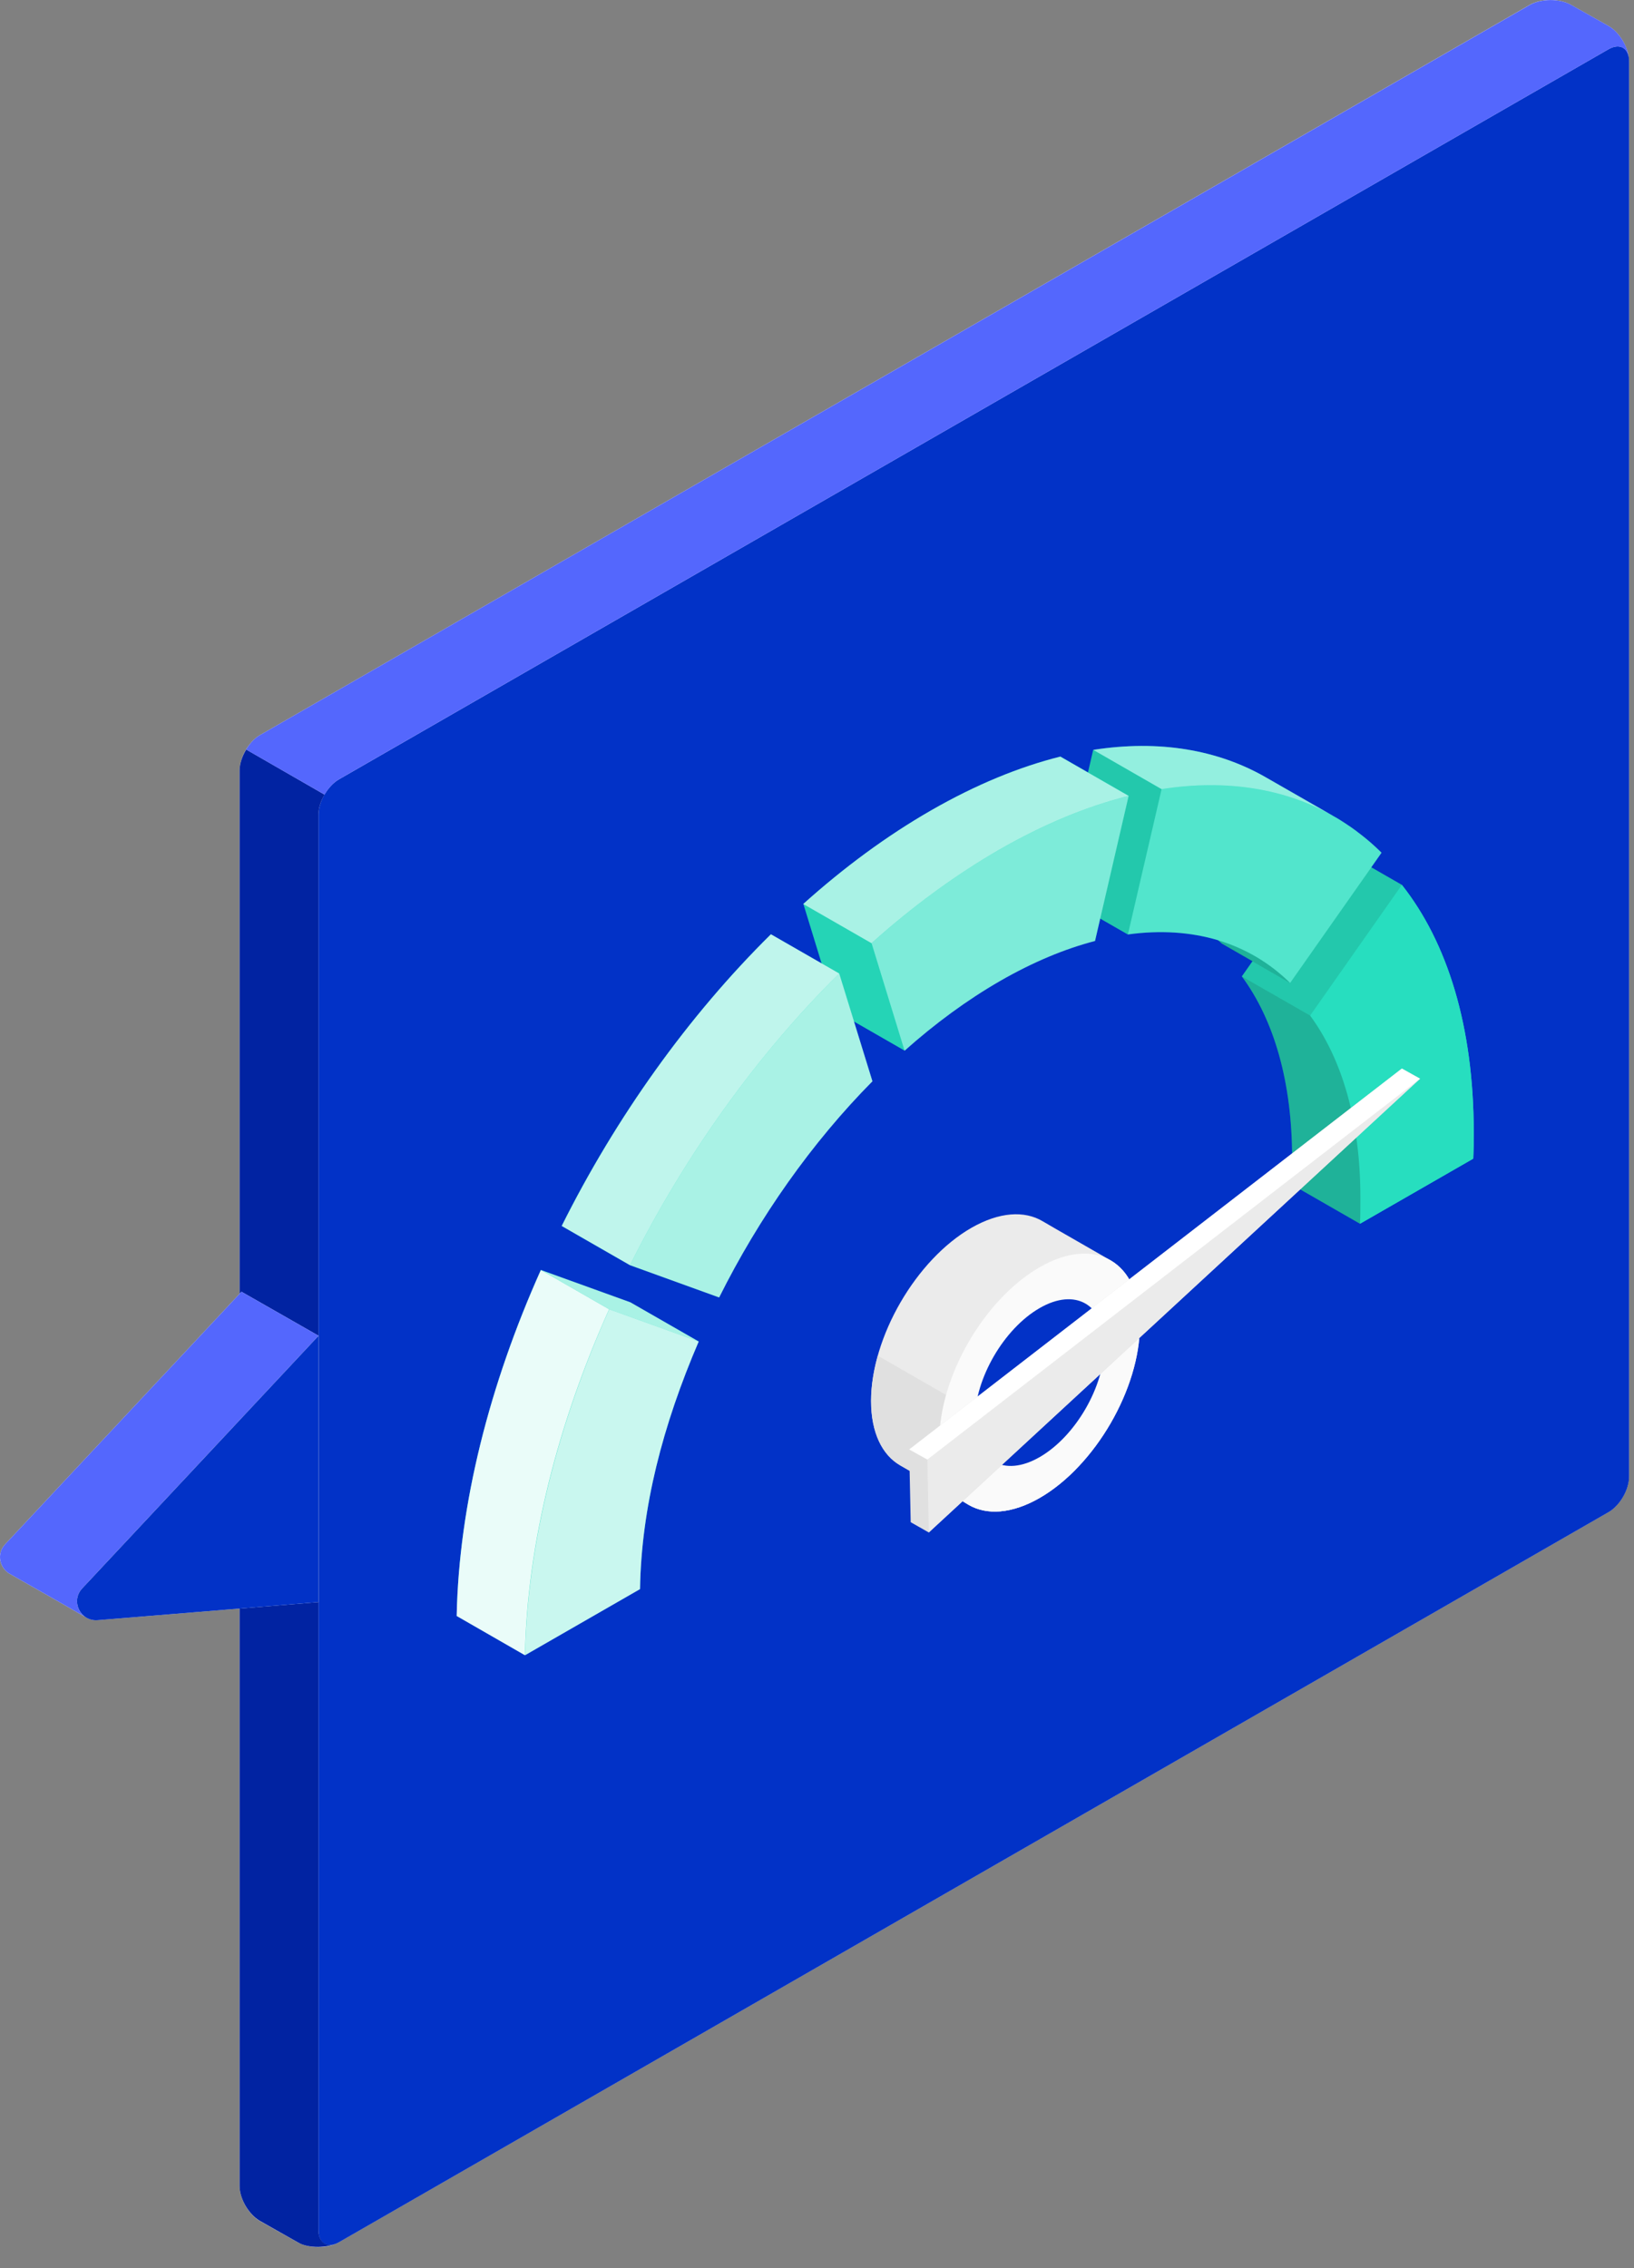 <svg xmlns="http://www.w3.org/2000/svg" width="67" height="93" viewBox="0 0 67 93" fill="none"><rect x="0" y="0" width="67" height="93" fill="#808080" stroke="none"/><path d="M62.72 0.203L10.668 30.137C10.201 30.406 9.824 31.055 9.824 31.59V89.636C9.824 90.171 10.205 90.82 10.672 91.081L12.209 91.946C12.677 92.208 13.435 92.208 13.898 91.938L65.95 62.005C66.417 61.735 66.794 61.086 66.794 60.552V2.505C66.794 1.971 66.413 1.322 65.946 1.06L64.409 0.195C63.941 -0.066 63.183 -0.066 62.72 0.203Z" fill="#FAFAFA"></path><path d="M13.058 91.452V33.406C13.058 32.871 13.435 32.222 13.902 31.953L65.954 2.019C66.421 1.75 66.798 1.97 66.798 2.505V60.551C66.798 61.086 66.421 61.735 65.954 62.005L13.902 91.938C13.435 92.207 13.058 91.987 13.058 91.452Z" fill="#0232C7"></path><path d="M13.902 91.934C13.455 92.191 12.636 92.204 12.209 91.942L10.672 91.073C10.205 90.811 9.824 90.166 9.824 89.632V31.59C9.824 31.312 9.931 31.006 10.095 30.732L13.308 32.582C13.152 32.843 13.058 33.141 13.058 33.406V91.448C13.058 91.938 13.406 92.22 13.902 91.934Z" fill="#0123A2"></path><path d="M66.786 2.355C66.72 1.934 66.372 1.779 65.954 2.02L13.902 31.953C13.668 32.088 13.459 32.317 13.308 32.582L10.09 30.733C10.242 30.48 10.443 30.264 10.668 30.137L62.724 0.204C63.187 -0.062 63.941 -0.066 64.413 0.195L65.95 1.061C66.372 1.302 66.728 1.857 66.786 2.355Z" fill="#5467FD"></path><path d="M3.488 66.299C2.959 65.984 0.504 64.592 0.377 64.519C-0.013 64.282 -0.152 63.711 0.209 63.323L9.902 52.967L13.062 54.771L3.373 65.131C3.025 65.503 3.135 66.041 3.488 66.299Z" fill="#FAFAFA"></path><path d="M3.488 66.299C2.959 65.984 0.504 64.592 0.377 64.519C-0.013 64.282 -0.152 63.711 0.209 63.323L9.902 52.967L13.062 54.771L3.373 65.131C3.025 65.503 3.135 66.041 3.488 66.299Z" fill="#5467FD"></path><path d="M13.058 54.775L3.369 65.132C2.885 65.65 3.295 66.491 4.004 66.434L13.062 65.691V54.775H13.058Z" fill="#FAFAFA"></path><path d="M13.058 54.775L3.369 65.132C2.885 65.65 3.295 66.491 4.004 66.434L13.062 65.691V54.775H13.058Z" fill="#0232C7"></path><path d="M42.756 50.077C42.01 49.632 40.977 49.689 39.83 50.346C37.559 51.652 35.719 54.828 35.719 57.441C35.719 58.739 36.174 59.653 36.911 60.082C37.395 60.363 39.239 61.417 39.715 61.698C40.461 62.135 41.489 62.074 42.629 61.421C44.9 60.114 46.744 56.939 46.74 54.326C46.74 53.032 46.285 52.122 45.555 51.689C45.068 51.403 43.227 50.358 42.756 50.077Z" fill="#EBEBEB"></path><path d="M44.104 60.254L35.993 55.588C35.817 56.217 35.715 56.845 35.715 57.445C35.715 58.743 36.169 59.658 36.907 60.086C37.391 60.368 39.235 61.421 39.711 61.703C40.457 62.139 41.485 62.078 42.625 61.425C43.145 61.127 43.641 60.723 44.1 60.258L44.104 60.254Z" fill="#E0E0E0"></path><path d="M42.629 51.962C40.358 53.268 38.518 56.444 38.518 59.057C38.518 61.669 40.358 62.727 42.629 61.42C44.9 60.114 46.744 56.938 46.74 54.326C46.74 51.713 44.895 50.656 42.629 51.962Z" fill="#FAFAFA"></path><path d="M42.629 53.636C41.161 54.481 39.973 56.53 39.973 58.22C39.973 59.906 41.161 60.592 42.629 59.747C44.096 58.902 45.285 56.853 45.285 55.163C45.285 53.477 44.092 52.791 42.629 53.636Z" fill="#0232C7"></path><path d="M60.429 46.419C60.429 46.798 60.429 47.125 60.409 47.509L55.765 50.178L52.966 48.57C52.978 48.256 52.982 47.807 52.982 47.501C52.982 44.345 52.232 41.814 50.92 40.035L54.683 34.675L57.482 36.283C59.347 38.642 60.425 42.08 60.429 46.423V46.419Z" fill="#27DEBF"></path><path d="M60.429 46.419C60.429 46.798 60.425 47.125 60.409 47.509L55.765 50.178C55.777 49.864 55.781 49.419 55.781 49.109C55.781 45.953 55.031 43.423 53.72 41.643L57.482 36.283C59.347 38.643 60.425 42.08 60.429 46.423V46.419Z" fill="#27DEBF"></path><path opacity="0.1" d="M53.72 41.643L50.92 40.031L54.683 34.671L57.482 36.283L53.72 41.643Z" fill="black"></path><path opacity="0.2" d="M55.781 49.108C55.781 49.419 55.781 49.868 55.765 50.178L52.966 48.57C52.978 48.255 52.982 47.806 52.982 47.5C52.982 44.345 52.232 41.814 50.92 40.034L53.72 41.642C55.027 43.422 55.781 45.953 55.781 49.108Z" fill="black"></path><path d="M56.65 34.961L52.9 40.3L50.101 38.692C50.047 38.643 49.998 38.598 49.945 38.553C48.83 38.218 47.58 38.133 46.244 38.316L43.445 36.708L44.826 30.748C47.519 30.328 49.937 30.736 51.925 31.887C52.355 32.136 54.052 33.104 54.662 33.455C54.785 33.524 54.908 33.593 55.027 33.675C55.109 33.728 55.191 33.777 55.269 33.834C55.351 33.887 55.433 33.941 55.511 34.002C55.568 34.042 55.626 34.083 55.679 34.128C55.904 34.296 56.13 34.479 56.343 34.675C56.445 34.769 56.548 34.863 56.646 34.965L56.65 34.961Z" fill="#27DEBF"></path><path opacity="0.2" d="M52.9 40.305L50.101 38.696L49.949 38.558C51.068 38.892 52.06 39.48 52.9 40.305Z" fill="black"></path><path opacity="0.2" d="M56.65 34.965L52.9 40.305C51.228 38.656 48.924 37.945 46.248 38.317L47.629 32.357C51.265 31.79 54.396 32.728 56.65 34.961V34.965Z" fill="white"></path><path opacity="0.1" d="M44.83 30.748L47.629 32.36L46.248 38.316L43.449 36.708L44.83 30.748Z" fill="black"></path><path opacity="0.5" d="M51.929 31.887C52.359 32.136 54.056 33.104 54.666 33.455C52.691 32.336 50.297 31.94 47.629 32.357L44.83 30.748C47.523 30.328 49.941 30.736 51.929 31.887Z" fill="white"></path><path d="M46.277 32.634L44.9 38.581C43.658 38.904 42.354 39.447 41.006 40.222C39.653 41.002 38.338 41.969 37.092 43.08L34.292 41.471L32.94 37.063C34.604 35.569 36.362 34.271 38.174 33.23C40.014 32.173 41.797 31.442 43.481 31.021L46.281 32.63L46.277 32.634Z" fill="#27DEBF"></path><path opacity="0.05" d="M32.936 37.067L35.735 38.676L37.092 43.084L34.292 41.476L32.936 37.067Z" fill="black"></path><path opacity="0.6" d="M46.277 32.634C44.592 33.054 42.809 33.785 40.969 34.842C39.157 35.887 37.399 37.181 35.735 38.675L32.936 37.067C34.6 35.573 36.358 34.275 38.17 33.234C40.01 32.176 41.793 31.446 43.477 31.025L46.277 32.634Z" fill="white"></path><path opacity="0.4" d="M46.277 32.638L44.9 38.585C43.658 38.908 42.354 39.451 41.006 40.226C39.653 41.006 38.338 41.973 37.092 43.084L35.739 38.675C37.403 37.181 39.162 35.883 40.973 34.842C42.813 33.785 44.596 33.054 46.281 32.634L46.277 32.638Z" fill="white"></path><path d="M35.772 44.334C33.288 46.844 31.12 49.922 29.485 53.2L25.829 51.877L23.029 50.269C25.251 45.819 28.21 41.664 31.608 38.309L34.407 39.917L35.768 44.33L35.772 44.334Z" fill="#27DEBF"></path><path opacity="0.7" d="M34.411 39.917C31.014 43.272 28.054 47.428 25.833 51.877L23.034 50.269C25.255 45.819 28.214 41.664 31.612 38.309L34.411 39.917Z" fill="white"></path><path opacity="0.6" d="M35.776 44.334C33.292 46.844 31.124 49.922 29.489 53.2L25.833 51.877C28.054 47.428 31.014 43.272 34.411 39.917L35.772 44.33L35.776 44.334Z" fill="white"></path><path d="M28.649 55.004C27.173 58.441 26.3 61.817 26.243 65.156L21.525 67.867L18.726 66.258C18.816 61.678 20.079 56.755 22.177 52.073L25.845 53.4L28.645 55.004H28.649Z" fill="#27DEBF"></path><path opacity="0.6" d="M24.98 53.685L22.181 52.077L25.849 53.4L28.649 55.008L24.98 53.685Z" fill="white"></path><path opacity="0.9" d="M24.976 53.685C22.874 58.367 21.611 63.286 21.525 67.871L18.726 66.262C18.816 61.682 20.079 56.759 22.177 52.077L24.976 53.685Z" fill="white"></path><path opacity="0.75" d="M28.649 55.008C27.173 58.445 26.296 61.821 26.243 65.16L21.529 67.871C21.62 63.291 22.882 58.368 24.98 53.685L28.649 55.008Z" fill="white"></path><path d="M58.228 44.231L57.482 43.815L37.28 59.432L37.342 62.416L38.084 62.837L58.228 44.231Z" fill="#E0E0E0"></path><path d="M38.084 62.836L38.026 59.848L58.228 44.23L38.084 62.836Z" fill="#EBEBEB"></path><path d="M37.28 59.432L38.026 59.849L58.228 44.231L57.482 43.815L37.28 59.432Z" fill="white"></path></svg>